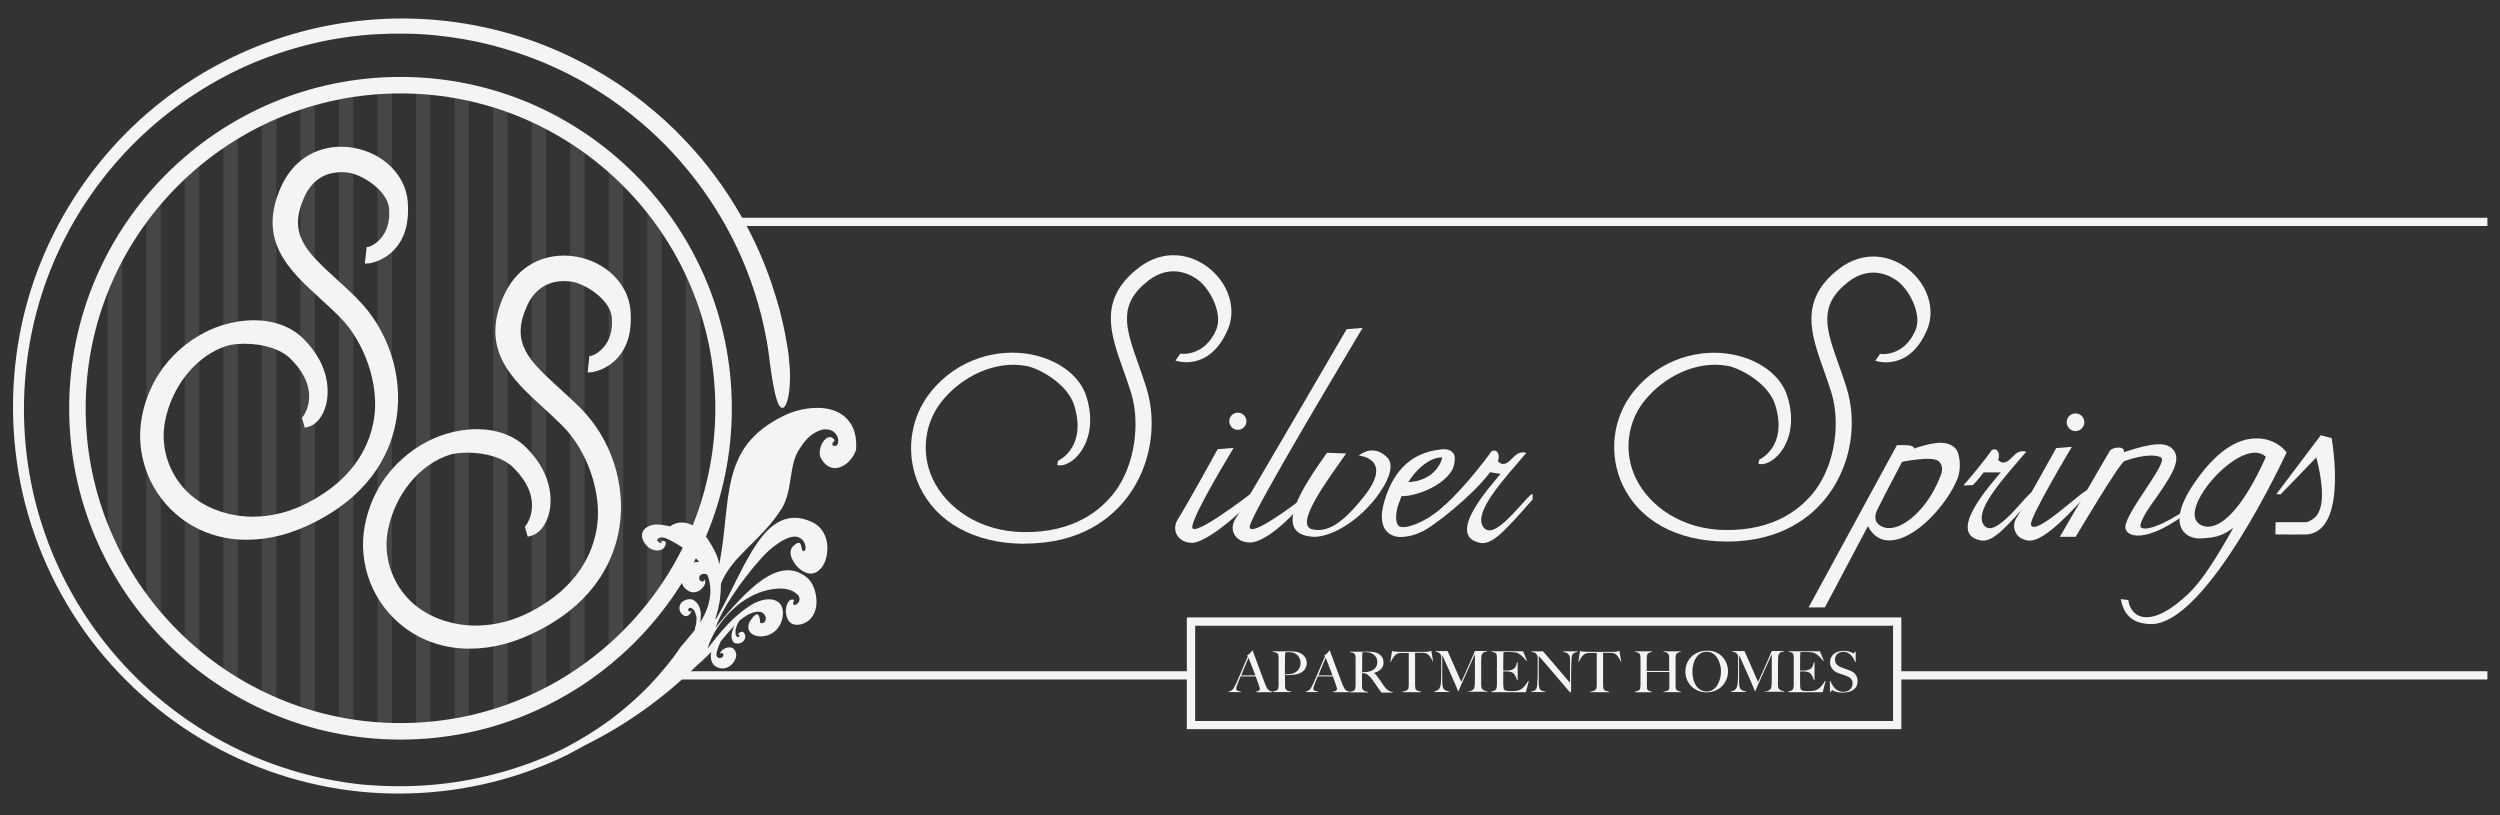 <?xml version="1.0" encoding="UTF-8"?>
<svg id="logos" xmlns="http://www.w3.org/2000/svg" viewBox="0 0 300 97.84">
  <rect x="0" y="0" width="300" height="97.84" fill="#333333" stroke="none"/>
  <defs>
    <style>
      .cls-1, .cls-2 {
        fill: #f4f4f4;
      }

      .cls-2 {
        fill-rule: evenodd;
      }

      .cls-3 {
        opacity: .1;
      }
    </style>
  </defs>
  <path class="cls-1" d="M48.06,88.75c-21.93,0-39.76-17.84-39.76-39.76S26.14,9.23,48.06,9.23s39.76,17.84,39.76,39.76-17.84,39.76-39.76,39.76ZM48.06,11.21c-20.83,0-37.78,16.95-37.78,37.78s16.95,37.78,37.78,37.78,37.78-16.95,37.78-37.78S68.89,11.21,48.06,11.21Z"/>
  <path class="cls-2" d="M94.69,43.06c0-.07-.04-.28-.08-.64-.04-.36-.12-.85-.24-1.47-.12-.62-.23-1.38-.45-2.25-.1-.44-.21-.9-.33-1.4-.14-.49-.29-1.01-.45-1.56-.66-2.19-1.6-4.81-3.05-7.68-1.45-2.86-3.38-5.98-5.96-9.07-1.3-1.54-2.75-3.07-4.37-4.56-1.64-1.47-3.42-2.91-5.39-4.24-3.94-2.63-8.56-4.91-13.74-6.3-5.17-1.42-10.86-2.02-16.7-1.47-5.84.53-11.83,2.21-17.39,5.13-5.56,2.91-10.69,7.05-14.79,12.2-4.11,5.14-7.22,11.27-8.84,17.87-1.62,6.6-1.79,13.61-.45,20.38,1.34,6.77,4.28,13.23,8.41,18.75,4.17,5.49,9.52,10.07,15.57,13.21,6.03,3.16,12.7,4.93,19.31,5.22,6.61.3,13.15-.82,19.03-3.15l1.1-.44c.37-.15.72-.32,1.08-.48.24-.11.48-.22.72-.34.3-.13.58-.28.86-.44.56-.3,1.12-.59,1.66-.9,4.86-2.4,9.36-5.6,13.32-9.47.49-.44,1.06-.94,1.34-1.24.16-.16.32-.33.49-.49-.03.13-.05.26-.06.4,0,.3.04.62.21.95.06.04.09.14.14.19.1.12.26.22.38.28.08.04.15.05.22.08.02.01.02.03.04.04.09.03.27.03.37.04.05,0,.09-.01.14-.01,0,0,.01.02.02.02.22-.02.46-.11.72-.26.02,0,0-.03.02-.03.07-.04.15-.09.21-.15.32-.29.58-.75.59-1.12.02-.34-.17-.72-.42-.88-.22-.14-.57-.14-.92.02-.31.14-.59.38-.6.65.1-.07.19-.11.26-.09.06.04.11.08.14.18,0,.15-.06.33-.27.4-.29.1-.58-.09-.57-.41.03-.07.02-.16.03-.22.03-.13.06-.23.09-.35.11-.3.24-.67.36-.92.02-.04.05-.09.07-.13.57-.68,1.14-1.32,1.62-1.85,0,0,0,.01-.01.02-.1.2-.15.36-.21.56-.02.07-.06.15-.08.21,0,.02,0,.05,0,.08-.02.09-.05.17-.06.27-.02.31.05.71.33.94.24.11.51.15.86-.02.04-.02.07-.05.11-.07.44-.33.46-.9.11-1.21-.05,0-.1-.01-.14-.04-.2,0-.53.23-.53.43.06-.06.08-.09.16-.08.14.08.05.3-.14.31-.17-.06-.23-.2-.27-.39-.02-.08,0-.16,0-.25,0-.12,0-.23.01-.33.02-.09.07-.18.1-.27,0-.02,0-.04.01-.06.03-.07.04-.12.07-.19.04-.08.1-.16.15-.25.02-.05.03-.1.06-.14l.05-.09c.6-.49,1.15-.88,1.92-1.05,1.5-.34,1.6,1.56.58,1.32-.03-.68-.18-1.91-1.29-.09-.46,1.06.36,1.71,1.4,1.7.52-.01,1.11-.18,1.58-.56.47-.38.86-.96,1-1.72.21-1.29-.33-1.92-1.08-2.11-.77-.19-1.72.06-2.51.51-2.29,1.36-3.81,3.29-5.42,5.34.11-.36.25-.72.41-1.07.15-.36.33-.71.53-1.04.2-.34.43-.66.66-.98.23-.32.48-.63.75-.92.55-.58,1.13-1.12,1.76-1.58.32-.23.65-.43.99-.61.33-.19.67-.35,1.01-.48.7-.27,1.54-.47,2.35-.52.8-.04,1.58.1,2.19.58,1.26,1.01-.92,2.09-.24.78-.64-.27-1.05.61-1,1.49.07.88.55,1.78,1.91,1.41,1.2-.35,1.76-1.47,1.76-2.64.01-1.17-.44-2.34-1.08-2.89-1.05-.9-2.11-1.06-3.15-.84-1.06.22-2.05.86-3.03,1.63-1.91,1.59-3.75,3.77-4.87,5.2.55-1.48,1.43-3.03,2.48-4.51.49-.75,1.06-1.47,1.6-2.16.53-.7,1.12-1.33,1.64-1.92.42-.46.93-.93,1.5-1.34.54-.41,1.13-.76,1.73-.94.91-.27,1.47.13,1.71.62.25.49.19,1.06-.08,1.04-.43-.03-.02-1.67-1.16-.69-.49.43-.48.99-.26,1.53.22.54.64,1.04.96,1.3.74.6,1.4.67,1.95.4.54-.28,1-.89,1.2-1.66.21-.77.24-1.65-.01-2.44-.26-.8-.76-1.48-1.54-1.87-1.73-.86-3.17-.67-4.33.04-1.19.71-2.13,1.97-3.01,3.4-.41.73-.87,1.47-1.24,2.25-.41.77-.8,1.54-1.16,2.29-.38.74-.74,1.44-1.06,2.07-.34.62-.65,1.18-.89,1.62v-.21c.2-.67.37-1.36.49-2.05.09-.7.14-1.4.14-2.08.33-.84.8-1.57,1.35-2.27.53-.71,1.21-1.35,1.87-2.04.35-.34.7-.69,1.05-1.04.35-.36.69-.73,1.05-1.11.72-.76,1.36-1.61,1.97-2.54.34-.53.54-1.13.71-1.75.18-.62.26-1.26.36-1.89.22-1.27.36-2.5,1.08-3.54.7-1.11,1.41-1.92,2.73-2.31,2.26-.38,2.32,2.52,1.21,1.87-.04-.5.22-.29.25-.63-.42-.61-.99-.33-1.37.23-.19.28-.33.63-.38.99-.06.35-.03.71.14,1.01.59,1.04,1.43,1.32,2.24,1.06.8-.26,1.6-1.06,1.96-2.09.1-1.43-.18-2.53-.76-3.32-.56-.79-1.36-1.28-2.25-1.52-1.79-.49-3.98-.06-5.55.68-4.15,1.99-5.66,4.6-6.41,7.7-.2.77-.3,1.59-.44,2.42-.06.42-.1.84-.15,1.27-.06.42-.11.86-.15,1.29-.06.88-.21,1.74-.29,2.63-.13.87-.25,1.75-.42,2.59-.16-1.08-.74-2.02-1.3-2.92-.49-.79-1.27-1.51-2.1-1.87-.41-.18-.85-.27-1.27-.24-.42.03-.84.18-1.25.47-1.01-.26-2.01-.39-2.75.09-.9.54-.76,1.61.2,2.45.59.35,1.07.46,1.62.21.35-.17.82-1.15-.09-1.01.16.51-.37.19-.53-.09.26-.49.79-.39,1.45-.05h.02c1.62.84,2.79,1.71,3.59,2.65h0c-.13,0-.23.03-.34.03-.04,0-.05-.03-.08-.02-.14.02-.37.1-.5.15-.06.02-.1.06-.16.08,0,0-.03-.02-.04-.01-.26.13-.51.34-.73.62-.01.02.02.03,0,.05-.06.08-.12.17-.16.26-.11.23-.15.51-.15.79,0,.27.04.54.14.76.18.41.65.82,1.09.92.37.09.86-.04,1.24-.4.33-.32.53-.76.36-1.1-.08.13-.17.23-.28.24-.1-.02-.2-.04-.31-.15-.1-.18-.14-.43.07-.62.23-.2.59-.21.84-.03.72,1.82.31,3.85-.87,5.7,0,0,0-.02,0-.03.06-.31.07-.54.07-.82,0-.11.03-.22.02-.31,0-.03-.04-.07-.05-.11-.02-.13-.02-.25-.06-.39-.13-.43-.46-.91-.97-1.11-.39-.05-.76,0-1.17.31-.04.03-.07.08-.11.11-.42.54-.23,1.27.41,1.58.07-.01.14-.01.21.02.28-.04.66-.45.57-.71-.05.1-.08.14-.19.15-.24-.07-.21-.37.04-.45.26.03.43.18.57.43.06.1.07.21.11.33.05.16.11.31.12.45.01.13-.02.27-.03.4,0,.03,0,.06,0,.09-.01.1,0,.18-.03.28-.03.12-.08.25-.11.39-.02.07,0,.14-.03.21-.01.04-.03.08-.04.13-.22.27-.44.54-.67.81-.27.33-.62.77-.95,1.11-1.11,1.68-2.43,3.23-3.83,4.72-1.42,1.47-2.98,2.81-4.62,4.06-1.67,1.21-3.42,2.33-5.26,3.29-.23.13-.46.24-.69.35l-.35.17-.74.34c-.28.13-.57.26-.86.37-2.3.98-4.7,1.73-7.13,2.3-4.87,1.16-9.93,1.44-14.92.97-5.63-.6-11.22-2.29-16.32-4.99-5.11-2.7-9.73-6.42-13.49-10.88-3.77-4.46-6.67-9.67-8.46-15.22-1.8-5.55-2.48-11.43-2.07-17.18.4-5.75,1.91-11.37,4.38-16.44,2.46-5.07,5.85-9.59,9.82-13.29,3.98-3.71,8.53-6.62,13.31-8.63,4.79-1.98,9.77-3.12,14.63-3.39,2.43-.13,4.82-.11,7.15.13,2.33.24,4.6.63,6.77,1.19,2.17.58,4.25,1.26,6.23,2.09,1.96.85,3.84,1.76,5.56,2.82,3.48,2.07,6.45,4.5,8.95,7.01,2.48,2.53,4.49,5.15,6.07,7.67,3.18,5.06,4.7,9.67,5.51,12.9.8,3.25.95,5.17.99,5.39.4,3.09.86,5.63,1.53,5.64.62.02,1.19-2.65.77-5.93Z"/>
  <g class="cls-3">
    <path class="cls-1" d="M23.91,18.67c-.59.47-1.18.96-1.74,1.47v57.7c.56.51,1.15.99,1.74,1.47V18.67Z"/>
    <path class="cls-1" d="M28.54,15.5c-.59.34-1.17.7-1.74,1.08v64.82c.57.37,1.15.73,1.74,1.08V15.5Z"/>
    <path class="cls-1" d="M33.16,13.19c-.59.24-1.17.5-1.74.78v70.04c.57.27,1.15.53,1.74.78V13.19Z"/>
    <path class="cls-1" d="M9.29,48.99c0,2.59.26,5.12.74,7.57v-15.14c-.48,2.45-.74,4.98-.74,7.57Z"/>
    <path class="cls-1" d="M37.79,11.61c-.59.16-1.17.33-1.74.52v73.72c.57.19,1.15.36,1.74.52V11.61Z"/>
    <path class="cls-1" d="M42.41,10.63c-.58.09-1.16.19-1.74.3v76.11c.58.11,1.15.21,1.74.3V10.63Z"/>
    <path class="cls-1" d="M14.66,29.31c-.63,1.07-1.21,2.17-1.74,3.3v32.76c.53,1.13,1.11,2.23,1.74,3.3V29.31Z"/>
    <path class="cls-1" d="M19.29,23.01c-.61.67-1.18,1.37-1.74,2.08v47.8c.56.71,1.13,1.41,1.74,2.08V23.01Z"/>
    <path class="cls-1" d="M79.41,26.18c-.55-.76-1.13-1.5-1.74-2.21v50.04c.61-.72,1.19-1.45,1.74-2.21V26.18Z"/>
    <path class="cls-1" d="M65.53,14.38c-.57-.29-1.15-.56-1.74-.83v70.87c.59-.26,1.17-.54,1.74-.83V14.38Z"/>
    <path class="cls-1" d="M47.03,10.25c-.58.02-1.16.04-1.74.08v77.32c.58.04,1.16.07,1.74.08V10.25Z"/>
    <path class="cls-1" d="M74.78,20.91c-.56-.54-1.14-1.06-1.74-1.56v59.28c.6-.5,1.17-1.03,1.74-1.56V20.91Z"/>
    <path class="cls-1" d="M84.03,34.52c-.52-1.28-1.09-2.53-1.74-3.74v36.42c.64-1.21,1.22-2.46,1.74-3.74v-28.93Z"/>
    <path class="cls-1" d="M70.16,17.14c-.57-.4-1.15-.78-1.74-1.14v65.99c.59-.37,1.17-.75,1.74-1.14V17.14Z"/>
    <path class="cls-1" d="M60.91,12.41c-.57-.2-1.15-.39-1.74-.57v74.29c.59-.18,1.17-.36,1.74-.57V12.41Z"/>
    <path class="cls-1" d="M51.66,10.39c-.58-.05-1.16-.1-1.74-.13v77.45c.58-.03,1.16-.07,1.74-.13V10.39Z"/>
    <path class="cls-1" d="M56.28,11.1c-.58-.12-1.16-.23-1.74-.33v76.44c.58-.1,1.16-.21,1.74-.33V11.1Z"/>
  </g>
  <g>
    <path class="cls-1" d="M42.9,35.86c-.8-.79-1.6-1.53-2.41-2.26-3.73-3.41-5.99-5.47-3.98-9.94,1.11-2.48,3.04-3,4.46-3,.39,0,.71.04.9.07,1.82.31,4.65,2.25,4.82,4.29.29,3.51-2.12,4.49-2.38,4.59l-.31.04-.22,1.98.53-.03s1.78-.22,3.14-1.79c1.18-1.35,1.67-3.24,1.48-5.61-.26-3.19-2.95-5.85-6.55-6.47-.47-.08-.95-.12-1.43-.12-3.22,0-5.85,1.75-7.22,4.8-2.91,6.47.96,10.01,4.71,13.43l.05.05c.74.67,1.5,1.37,2.25,2.12,3.03,3.02,4.78,8.15,4.15,12.2-.46,2.99-2.22,7.18-7.99,10.14-2.08,1.08-4.35,1.65-6.56,1.65-2.58,0-5.04-.78-6.93-2.18-2.86-2.14-4.28-5.77-3.61-9.25.83-4.31,3.83-7.96,7.46-9.08.49-.15,1.26-.24,2.08-.24,2.32,0,4.37.67,5.5,1.78,3.86,3.81,1.63,6.81,1.53,6.93l-.14.18.35,1.19.42-.11c.94-.24,1.75-1.23,2.11-2.59.27-.98.85-4.47-2.75-8.03-1.42-1.4-3.51-2.17-5.9-2.17-1.23,0-2.49.2-3.74.58-3.89,1.21-8.48,4.73-9.69,10.98-.89,4.62.99,9.43,4.78,12.26,2.2,1.65,4.89,2.52,7.76,2.52s5.57-.75,8.43-2.23l.22-.12c6.73-3.58,8.81-8.64,9.37-12.26.79-5.14-1.02-10.62-4.72-14.3Z"/>
    <path class="cls-1" d="M67.26,46.71l-.05-.04c-3.73-3.41-5.99-5.47-3.98-9.94,1.11-2.48,3.04-3,4.46-3,.39,0,.71.04.91.07,1.82.31,4.65,2.25,4.82,4.29.29,3.51-2.12,4.5-2.38,4.59l-.31.04-.22,1.97.53-.03s1.76-.21,3.13-1.78c1.18-1.35,1.69-3.24,1.49-5.62-.26-3.19-2.95-5.85-6.55-6.47-.47-.08-.95-.12-1.43-.12-3.22,0-5.85,1.75-7.22,4.8-2.91,6.47.96,10.01,4.71,13.43l.04.04c.74.68,1.51,1.38,2.27,2.14,3.03,3.02,4.78,8.15,4.15,12.2-.46,2.99-2.22,7.18-7.98,10.14-2.08,1.08-4.35,1.65-6.56,1.65-2.58,0-5.04-.78-6.93-2.18-2.86-2.14-4.28-5.77-3.61-9.25.83-4.31,3.83-7.96,7.46-9.08.49-.15,1.27-.24,2.08-.24,2.32,0,4.37.66,5.5,1.78,3.85,3.81,1.63,6.81,1.53,6.93l-.14.18.35,1.19.42-.11c.94-.24,1.75-1.24,2.11-2.59.27-.98.85-4.47-2.75-8.03-1.42-1.4-3.51-2.17-5.9-2.17-1.23,0-2.49.2-3.74.58-3.89,1.21-8.48,4.73-9.69,10.98-.89,4.62.99,9.43,4.78,12.26,2.2,1.65,4.89,2.52,7.76,2.52s5.57-.75,8.43-2.23l.22-.12c6.74-3.58,8.81-8.64,9.37-12.26.79-5.14-1.02-10.62-4.72-14.3-.79-.79-1.59-1.52-2.36-2.22Z"/>
  </g>
  <g>
    <path class="cls-1" d="M123,65.25c-.07,0-.15,0-.22,0-5.87-.06-10.39-2.56-12.42-6.85-1.76-3.72-1.24-8.19,1.33-11.37,3.31-4.11,8.19-5.22,11.98-4.51,3.17.6,5.88,2.45,6.7,5.07,1.68,5.37-1.73,8.65-3.51,8.22l.1-.51s3.53-1.57,1.94-6.67c-.82-2.62-4.26-4.44-5.7-4.71-3.8-.72-7.79,1.26-10.18,4.23-2.1,2.61-2.53,6.27-1.09,9.33,1.7,3.6,5.79,6.32,10.89,6.37,6.01.09,9.31-2.61,10.99-4.87,2.33-3.13,3.07-8.1,1.92-11.85-.29-.95-.62-1.85-.93-2.73-1.56-4.37-3.03-8.49,1.8-12.24,3.12-2.42,6.38-1.62,8.38-.07,2.46,1.9,3.43,4.96,2.36,7.45-2.23,5.18-6.24,3.75-6.28,3.73l.57-.83s2.88.46,4.32-2.88c.8-1.86-.66-4.79-2.15-5.94-.7-.54-3.19-2.13-6.01.06-3.72,2.89-2.7,5.74-1.17,10.06.32.9.65,1.83.95,2.8,1.35,4.38.5,9.38-2.23,13.04-1.93,2.58-5.63,5.65-12.34,5.65Z"/>
    <path class="cls-1" d="M143.09,65.14c-.58,0-1.05-.16-1.4-.43-.75-.57-.89-1.57-.34-2.41.87-1.34,4.74-8.32,4.77-8.4l1.91-.15c-.15.29-4.83,7.9-4.96,9.46-.13,1.56,7.08-4.01,7.08-4.01,0-.02-.15.98-.12.98-2.17,2.41-5.64,4.96-6.94,4.96Z"/>
    <path class="cls-1" d="M149.99,65.1c-.58,0-1.05-.16-1.4-.43-.75-.57-.89-1.57-.34-2.41.87-1.34,13.31-22.69,13.35-22.76l1.91-.15c-.15.29-13.4,22.26-13.54,23.82-.13,1.56,5.81-2.98,5.81-2.98,0-.02-.15.98-.12.98-2.17,2.41-4.37,3.93-5.67,3.93Z"/>
    <path class="cls-1" d="M149.57,50.55c0,.57-.46,1.03-1.03,1.03s-1.03-.46-1.03-1.03.46-1.03,1.03-1.03,1.03.46,1.03,1.03Z"/>
    <path class="cls-1" d="M157.52,64.41c-5.17-.36-.79-6.49,1.72-10.08l2.3.09c-2.24,3.19-6.34,8.64-4.02,9.11,1.66.33,3.37-.45,6.14-3.93,3.66-4.6-.6-4.93-.6-4.93,0,0,1.66-1.52,3.39.21,1.26,1.26-.63,4.09-1.82,5.45-2.63,3.03-5.58,4.19-7.11,4.08Z"/>
    <path class="cls-1" d="M173.38,60.58c-1.13,1.33-4.25,3-5.39,2.62-.42-.14-.65-1.06-.25-2.45.1-.33.33-.92.45-1.22,1.41.08,4.84-1.04,6.05-3.1.29-.5.48-1.6.19-2-.49-.65-1.2-.58-2.24-.39-2.23.41-4.81,1.77-6.08,6.16-1.03,3.55.92,4.24,1.92,4.24,2.69-.02,4.74-1.96,5.66-3.7-.1-.05-.2-.09-.3-.14ZM172.06,55.07c.42-.16.7-.18.85-.18.07,0,.11,0,.12,0,0,0,.05.19-.19.67-.89,1.79-2.65,2.23-3.85,2.3.95-1.53,2.11-2.42,3.07-2.79Z"/>
    <path class="cls-1" d="M183.94,59.3c-.38-.38-4.24,5.48-5.75,4.15-1.86-1.64,2.56-6.25,4.96-9.09.03-.02-.45-.23-1.07.11-.62.33-1.38,1.85-2.33.89.24-.59.06-1.57-.76-1.21-2.2,3.07-5.43,6.64-7.16,7.72.03,0-1.29,1.94-1.29,1.94,1.29-.43,6.37-4.52,8.27-7.15.05.02,1.16.2,1.25.22-1.25,1.5-6.59,7.38-2.5,8.25,1.46.31,2.84-1.21,6.35-5.19,0,.01,0-.62.02-.63Z"/>
  </g>
  <g>
    <path class="cls-1" d="M207.21,64.98c-.07,0-.15,0-.22,0-5.8-.06-10.27-2.52-12.27-6.77-1.74-3.68-1.22-8.09,1.31-11.23,3.27-4.06,8.09-5.16,11.83-4.45,3.13.59,5.81,2.42,6.62,5.01,1.66,5.31-1.71,8.55-3.47,8.12l.1-.5s3.49-1.55,1.91-6.59c-.81-2.59-4.21-4.38-5.63-4.65-3.76-.72-7.69,1.24-10.06,4.18-2.08,2.58-2.5,6.19-1.07,9.21,1.68,3.55,5.72,6.24,10.75,6.29,5.94.09,9.19-2.58,10.85-4.81,2.3-3.09,3.04-8.01,1.9-11.7-.29-.94-.61-1.83-.91-2.69-1.54-4.32-2.99-8.39,1.78-12.1,3.08-2.39,6.3-1.6,8.28-.06,2.43,1.88,3.38,4.9,2.33,7.36-2.2,5.12-6.16,3.7-6.2,3.69l.56-.82s2.84.45,4.26-2.85c.79-1.84-.66-4.73-2.12-5.86-.69-.53-3.15-2.1-5.94.06-3.68,2.85-2.67,5.67-1.15,9.94.32.89.64,1.81.94,2.77,1.34,4.33.49,9.26-2.21,12.88-1.9,2.55-5.56,5.58-12.19,5.58Z"/>
    <path class="cls-1" d="M238.24,63.2c-1.84-1.62,2.53-6.17,4.9-8.98.03-.01-.45-.22-1.06.1-.61.33-1.36,1.82-2.3.88.24-.58.06-1.55-.75-1.2-.93,1.29-2.3,2.99-3.41,4.24-.02.03,1.14-.03,1.12-.03.06,0,.92-1,1.29-1.52.05.02,1.98-.02,2.06,0-1.23,1.49-6.51,7.29-2.47,8.15,1.44.3,2.81-1.2,6.28-5.13,0,.01,0-.61.02-.62-.37-.37-4.19,5.42-5.68,4.1Z"/>
    <path class="cls-1" d="M243.72,62.96c-.23-.78,4.75-9.06,4.9-9.34l-1.88.15c-.04.07-3.85,6.97-4.72,8.3-.42.64-.43,1.37-.08,1.93.21.4.62.7,1.32.85,1.44.3,3.89-1.8,7.36-5.73,0,.01,0-.32.02-.33-.37-.37-6.47,5.77-6.93,4.17Z"/>
    <path class="cls-1" d="M218.98,72.89h-1.95l10.6-19.47s1.36-.06,1.78.1c.41.17.25.31.25.31,1.7-.55,3.82-1.21,4.97-.05.6.61.74,2.5.27,3.67-1.25,3.08-5.15,7.53-8.34,7.4-.75-.03-1.71-.37-2.41-1.71l-5.16,9.74ZM226.61,63.37c1.98.08,4.72-2.5,6.08-5.85.21-.53.7-1.43-.02-2.15-.73-.72-4.42.05-4.42.05,0,0-2.08,3.93-2.95,5.69-.87,1.76.68,2.24,1.31,2.27Z"/>
    <path class="cls-1" d="M263.36,60.36c-2.4,1.94-5.6,3.51-6.43,2.95-.37-.25.6-1.9,1.27-2.83.88-1.23,1.88-2.62,2.54-3.95.55-1.12.56-1.99.03-2.59-.82-.94-2.5-.81-5.85.31-.11.04.14-.54-.67-.54s-1.06.37-1.06.37c0,0-5.56,9.57-6.01,10.34h1.9s5.22-8.81,5.85-9.09c2.5-.92,4.12-.71,4.44-.39.73.73-4.4,6.66-4.33,8.36.04,1.06,2.4,2.25,8.18-2.34.04-.2.08-.4.13-.59Z"/>
    <path class="cls-1" d="M274.4,54.29c-.06-.06-1.35-1.91-4.11-1.66-2.4.22-4.78,2.08-7.09,5.51-1.99,2.97-1.83,4.58-1.35,5.4.46.78,1.35,1.16,2.5,1.06,1.25-.1,2.2-.17,3.64-1.25-1.92,3.45-3.75,6.34-5.34,7.86-4.62,4.41-6.97,2.93-7.25.8l-.91-.12c.27,1.23.79,2.9,3.52,3,6.82.24,16.38-20.6,16.38-20.6ZM263.65,62.63c-1.85-2.25,5.56-10.38,8.26-7.81-4.32,9.63-7.45,8.8-8.26,7.81Z"/>
    <path class="cls-1" d="M273.05,64.15l.02-1.49c1.38.02,3.67,0,3.67,0,.41-.05.99-.44,1.27-.81,1.12-1.51.52-4.71-.05-6.96l-4.28,4.43-.52-.02,5.33-7.07,1.31.35c.13.76,1.21,7.54-.86,10.33-.52.71-1.2,1.12-2.02,1.22h0c-.23.02-2.69.02-3.87,0Z"/>
    <circle class="cls-1" cx="249.06" cy="50.67" r="1.06"/>
  </g>
  <rect class="cls-1" x="88.24" y="26.13" width="210.25" height=".99"/>
  <g>
    <path class="cls-1" d="M150.71,83.06v-.07s.05,0,.1-.01c.05,0,.11-.02.16-.05.06-.02.11-.05.15-.1.04-.04.06-.09.06-.16,0-.04-.01-.11-.04-.2-.03-.09-.06-.21-.11-.34-.05-.13-.1-.28-.16-.45-.06-.16-.12-.33-.19-.51h-1.81c-.07.17-.13.34-.2.49-.06.16-.13.31-.19.47-.1.24-.14.42-.14.52,0,.06.02.11.05.15.04.04.08.07.14.1.06.02.12.04.18.05.07.01.13.02.19.03v.07h-1.45v-.08c.12-.01.22-.05.3-.1.08-.05.13-.08.15-.1.03-.03.08-.11.16-.22.07-.12.16-.29.27-.52.1-.21.2-.46.32-.73.12-.27.24-.55.36-.84.12-.29.25-.58.37-.87.12-.29.24-.57.35-.82l-.07-.15c.08-.04.16-.08.22-.13s.12-.1.17-.16c.05-.05.09-.11.13-.16.03-.05.06-.09.08-.12h.05c.14.38.27.73.4,1.07.13.34.25.66.36.98.12.31.23.62.34.91.11.29.22.58.33.87.05.14.1.26.14.35.04.09.09.2.15.32,0,.02.03.05.06.1.03.05.07.09.13.14.05.05.12.09.19.13.08.04.17.06.27.06v.08h-1.99ZM149.82,78.94c-.03.06-.07.15-.12.28-.05.13-.12.28-.19.46-.08.18-.16.39-.26.62-.09.23-.19.48-.3.75h1.69c-.08-.2-.16-.41-.23-.61-.08-.2-.16-.4-.23-.59-.07-.19-.14-.36-.2-.52-.06-.16-.11-.28-.15-.38Z"/>
    <path class="cls-1" d="M156.73,80.03c-.05.14-.13.26-.21.36-.09.1-.19.19-.31.27-.12.08-.24.14-.36.18-.13.05-.26.08-.41.1-.15.02-.29.04-.44.05-.15.01-.29.02-.43.02h-.37v.64c0,.08,0,.15,0,.21,0,.07,0,.14,0,.21,0,.15,0,.27.01.37,0,.1.03.19.07.26.04.06.11.12.21.18.1.06.25.09.44.1v.07h-2.18v-.07c.11-.02.22-.05.33-.08.1-.04.19-.09.25-.16.02-.03.04-.07.05-.12.01-.05.02-.12.03-.18,0-.07.01-.14.02-.22,0-.08,0-.15,0-.22,0-.06,0-.15,0-.26,0-.11,0-.23,0-.36,0-.13,0-.26,0-.4v-1.72c0-.08,0-.16,0-.25,0-.08,0-.16-.01-.24,0-.07-.02-.14-.03-.2-.02-.06-.04-.11-.06-.13-.07-.07-.16-.12-.26-.15-.11-.02-.22-.05-.34-.06v-.07h.16c.09,0,.19,0,.3,0,.12,0,.24,0,.38,0s.27,0,.4,0c.13,0,.26,0,.38,0h.31c.3,0,.56.01.8.04.23.03.45.1.65.21.2.11.37.26.5.46.13.2.2.44.2.71,0,.17-.03.32-.08.46ZM155.87,78.84c-.13-.2-.31-.36-.53-.46-.11-.05-.22-.08-.35-.1-.12-.02-.25-.03-.38-.03-.1,0-.17,0-.22.01-.05,0-.09.01-.13.02,0,.03-.01.05-.02.07,0,.02-.01.05-.02.08,0,.03,0,.08-.01.13,0,.06,0,.14-.01.24,0,.16,0,.35-.01.58,0,.23,0,.45,0,.67v.87c.19,0,.36,0,.52-.02.16-.01.32-.04.46-.09.29-.1.51-.26.67-.49.15-.23.23-.49.23-.77,0-.26-.07-.5-.2-.7Z"/>
    <path class="cls-1" d="M159.97,83.06v-.07s.05,0,.1-.01c.05,0,.11-.02.16-.05.06-.02.11-.05.15-.1.04-.04.06-.09.06-.16,0-.04-.01-.11-.04-.2-.02-.09-.06-.21-.11-.34-.05-.13-.1-.28-.16-.45-.06-.16-.12-.33-.19-.51h-1.81c-.07.17-.13.34-.2.49-.06.16-.13.31-.19.47-.1.24-.14.42-.14.52,0,.06.02.11.05.15.04.04.08.07.14.1.06.02.12.04.18.05.07.01.13.02.19.03v.07h-1.45v-.08c.12-.01.22-.05.3-.1.08-.05.13-.08.15-.1.03-.03.08-.11.16-.22.07-.12.16-.29.27-.52.1-.21.2-.46.32-.73.12-.27.24-.55.36-.84.12-.29.25-.58.37-.87.12-.29.24-.57.35-.82l-.07-.15c.08-.04.16-.08.22-.13.07-.05.12-.1.17-.16.05-.05.09-.11.13-.16.03-.05.06-.09.08-.12h.05c.14.38.27.73.4,1.07.13.34.25.66.36.98.12.31.23.62.34.91.11.29.22.58.33.87.05.14.1.26.14.35.04.09.09.2.15.32,0,.02.03.05.06.1.03.05.07.09.13.14s.12.09.19.13c.08.04.17.06.27.06v.08h-1.99ZM159.08,78.94c-.03.06-.07.15-.12.28-.05.13-.12.28-.19.46-.08.18-.16.39-.26.62-.09.23-.19.48-.3.75h1.69c-.08-.2-.16-.41-.23-.61-.08-.2-.16-.4-.23-.59-.07-.19-.14-.36-.2-.52-.06-.16-.11-.28-.15-.38Z"/>
    <path class="cls-1" d="M165.77,83.06s-.07-.07-.09-.09c-.02-.02-.04-.04-.06-.07-.02-.03-.05-.07-.09-.12-.03-.05-.09-.13-.16-.23-.09-.13-.16-.24-.23-.34-.07-.1-.13-.2-.2-.3-.07-.1-.14-.2-.22-.3-.08-.1-.17-.22-.28-.34-.09-.1-.19-.2-.3-.29-.11-.09-.22-.15-.34-.17-.09-.02-.15-.03-.2-.03-.04,0-.09,0-.16,0v.77c0,.22,0,.4,0,.55,0,.15,0,.27.01.37,0,.1.03.19.07.26.04.06.11.12.21.18.1.06.25.1.44.11v.07h-2.18v-.07c.11-.02.22-.05.33-.08.1-.04.19-.09.25-.16.02-.03.04-.07.05-.12.01-.05.02-.12.03-.18,0-.07.01-.14.02-.22,0-.08,0-.15,0-.22,0-.06,0-.15,0-.26,0-.11,0-.23,0-.36,0-.13,0-.26,0-.4v-1.72c0-.08,0-.16,0-.25,0-.08,0-.16-.01-.24,0-.07-.02-.14-.03-.2-.02-.06-.04-.11-.06-.13-.07-.07-.14-.12-.23-.15-.08-.02-.19-.05-.31-.06v-.07h.28c.15,0,.33,0,.52,0,.19,0,.39,0,.59,0h.48c.3,0,.57,0,.81.03.24.02.45.08.65.18.2.1.36.25.48.43.12.18.18.4.18.68,0,.17-.03.32-.09.45-.06.13-.14.25-.25.35-.1.1-.22.19-.36.26-.14.07-.28.13-.43.18v.02c.08.04.15.1.22.18.07.08.14.16.21.26.12.17.25.36.38.56.14.2.26.38.37.53.17.24.33.41.49.52.16.11.34.18.56.21v.07h-1.4ZM165.09,78.82c-.11-.18-.28-.32-.5-.42-.11-.05-.22-.09-.34-.11-.12-.02-.25-.03-.38-.03-.1,0-.17,0-.23,0-.06,0-.1,0-.14.01,0,.03,0,.05-.01.07,0,.02,0,.05-.01.08,0,.03,0,.08,0,.13,0,.06,0,.14-.01.24,0,.16,0,.34-.01.54,0,.2,0,.39,0,.58v.75c.19,0,.36,0,.52-.02.16-.02.32-.05.47-.1.15-.05.27-.11.37-.18.1-.08.19-.16.26-.26.07-.1.11-.2.15-.32.03-.11.05-.23.05-.35,0-.23-.06-.43-.17-.61Z"/>
    <path class="cls-1" d="M171.97,79.44c-.04-.08-.08-.17-.13-.26-.05-.09-.1-.17-.15-.25-.05-.08-.1-.15-.15-.21-.05-.07-.09-.11-.13-.15-.1-.09-.2-.15-.31-.18-.11-.03-.25-.05-.43-.05-.09,0-.16,0-.22,0-.06,0-.13,0-.19,0h-.45c0,.11,0,.27,0,.46,0,.2,0,.4,0,.61v2.66c0,.13,0,.26.01.38s.03.21.06.26c.07.1.16.17.29.2.12.04.24.06.34.08v.07h-2.21v-.07c.12-.01.23-.04.34-.07.11-.03.22-.11.32-.22.02-.02.04-.06.05-.11.01-.05.02-.11.03-.18,0-.07.01-.14.01-.21,0-.08,0-.15,0-.22,0-.06,0-.15,0-.25,0-.1,0-.22,0-.35,0-.13,0-.26,0-.39v-2.64h-.45c-.06,0-.12,0-.19,0-.07,0-.14,0-.23,0-.17,0-.31.03-.43.06-.11.04-.21.1-.31.19-.04.03-.08.08-.13.14-.05.06-.1.13-.15.21-.05.07-.1.16-.15.24-.05.09-.09.17-.11.25l-.06-.02.2-1.29c.1.02.2.04.29.05.09.01.22.02.38.03.17,0,.33,0,.46.01.14,0,.27,0,.39,0h1.29c.14,0,.27,0,.39,0,.13,0,.26,0,.39,0,.14,0,.29,0,.46,0,.15,0,.27-.02.37-.04.1-.02.2-.05.3-.08l.22,1.33-.06.02Z"/>
    <path class="cls-1" d="M176.13,83.06v-.08c.2,0,.36-.05.49-.12.13-.07.22-.16.27-.25.03-.06.05-.13.06-.22.01-.09.02-.18.03-.27,0-.3.01-.59.01-.86v-2.77c-.15.34-.29.64-.41.93-.13.28-.25.56-.37.82-.12.27-.25.54-.37.82-.12.28-.26.59-.41.92-.02.05-.05.12-.1.21-.04.1-.08.2-.12.3-.04.1-.08.2-.12.28-.04.08-.06.14-.07.17h-.04c-.15-.34-.29-.67-.43-1-.14-.33-.28-.65-.42-.96-.14-.31-.26-.59-.38-.86s-.22-.51-.32-.71c-.1-.21-.17-.38-.23-.52-.06-.14-.1-.24-.13-.29,0,.3,0,.56,0,.79,0,.23,0,.46,0,.68,0,.22,0,.46,0,.71v.87c0,.21,0,.4.02.55.01.16.05.29.1.39.05.11.14.19.25.25.11.06.26.11.46.13v.07h-1.78v-.07c.16-.03.29-.08.39-.14.1-.06.18-.15.24-.26.06-.11.1-.24.13-.41.03-.16.04-.36.05-.59,0-.2.02-.43.02-.69,0-.27,0-.55,0-.85v-.86c0-.09,0-.2,0-.33,0-.13-.03-.23-.08-.31-.05-.08-.11-.14-.18-.19-.07-.05-.14-.08-.22-.1-.08-.02-.14-.04-.2-.04v-.07h1.45l1.63,3.7c.2-.43.39-.86.59-1.29.19-.43.36-.81.51-1.16.15-.34.28-.63.37-.86.1-.23.15-.36.17-.4h1.45v.07c-.19,0-.33.04-.43.12-.1.07-.16.16-.2.26-.03.08-.05.2-.05.36,0,.16-.02.32-.02.48,0,.22,0,.43,0,.63v1.35c0,.24,0,.49,0,.76,0,.09,0,.17.02.26.01.09.03.16.06.21,0,0,.02.03.05.06.03.03.07.07.13.11.05.04.12.07.2.1.08.03.18.05.29.05v.07h-2.33Z"/>
    <path class="cls-1" d="M183.13,83.06h-4.17v-.07c.11-.02.22-.05.32-.09s.18-.1.24-.17c.02-.03.04-.07.05-.12.01-.05.03-.11.04-.18.01-.07.02-.14.02-.21,0-.07,0-.15,0-.22,0-.06,0-.15,0-.26,0-.11,0-.23,0-.36,0-.13,0-.26,0-.4v-1.72c0-.08,0-.17,0-.25,0-.09,0-.17-.01-.25,0-.08-.02-.15-.03-.21-.02-.06-.04-.11-.06-.13-.07-.07-.14-.12-.22-.14s-.18-.04-.3-.06v-.07h3.76l.46,1.12-.07.03c-.37-.46-.71-.77-1.03-.93-.08-.04-.22-.07-.43-.1s-.46-.04-.76-.04c-.1,0-.19,0-.3.01-.1,0-.18.01-.22.02,0,.07-.02.22-.02.45,0,.23-.01.49-.01.79v.44c0,.12,0,.21,0,.29,0,.07,0,.13,0,.17v.07h.14c.07,0,.15,0,.23,0,.09,0,.18-.01.27-.02.09,0,.16-.02.22-.03.14-.03.25-.07.34-.13s.16-.12.22-.2c.06-.08.1-.17.14-.27.03-.1.06-.22.09-.34h.08v2.14h-.08c-.04-.15-.09-.29-.17-.45-.07-.15-.15-.27-.23-.35-.07-.06-.16-.12-.26-.16-.1-.04-.22-.07-.36-.08-.07,0-.12,0-.17-.01-.05,0-.09,0-.14,0h-.31c0,.06-.01.16-.01.28v.82c0,.07,0,.14,0,.21,0,.07,0,.12,0,.17,0,.15.01.28.02.41.01.13.04.23.08.29.04.06.14.11.29.14.15.03.32.04.5.04.08,0,.18,0,.3,0,.12,0,.25-.02.38-.03.15-.02.28-.05.4-.11.12-.05.24-.13.35-.22.11-.1.22-.21.33-.35.11-.14.22-.31.33-.5l.08.02-.34,1.3Z"/>
    <path class="cls-1" d="M188.88,78.36c-.1.06-.18.16-.23.29-.03.07-.05.19-.06.38,0,.18-.02.38-.03.59,0,.2-.02.43-.02.69,0,.27-.01.55-.01.85v.44c0,.16,0,.32,0,.49,0,.17,0,.33,0,.49v.44s0,.03-.02.04c-.01.01-.03.02-.05.02-.04,0-.08-.02-.12-.07-.39-.44-.74-.85-1.05-1.23-.32-.37-.62-.73-.91-1.07-.29-.34-.57-.67-.85-.99-.28-.32-.57-.66-.88-1v2.87c0,.23,0,.44.02.63.01.19.04.32.08.42.05.1.13.18.23.23.11.05.25.09.44.11v.07h-1.67v-.07c.11-.01.22-.04.33-.09.11-.04.2-.11.26-.21.06-.1.1-.24.12-.42.02-.19.03-.41.04-.67,0-.2.02-.43.02-.69,0-.27,0-.55,0-.85v-.83c0-.09,0-.2,0-.33-.01-.13-.05-.24-.1-.32-.05-.08-.11-.15-.18-.2-.07-.05-.14-.08-.22-.1-.08-.02-.16-.04-.23-.04v-.07h1.38l3.23,3.77v-2.31c0-.18,0-.36,0-.52,0-.17-.02-.3-.06-.39-.05-.13-.13-.23-.24-.31-.12-.08-.28-.13-.5-.17v-.07h1.69v.07c-.17.02-.3.07-.41.13Z"/>
    <path class="cls-1" d="M194.53,79.44c-.04-.08-.08-.17-.13-.26-.05-.09-.1-.17-.15-.25-.05-.08-.1-.15-.15-.21-.05-.07-.09-.11-.13-.15-.1-.09-.2-.15-.31-.18-.11-.03-.25-.05-.43-.05-.09,0-.16,0-.22,0-.06,0-.13,0-.19,0h-.45c0,.11,0,.27,0,.46s0,.4,0,.61v2.66c0,.13,0,.26.01.38s.03.21.06.26c.07.1.16.17.29.2.12.04.24.06.34.08v.07h-2.21v-.07c.12-.01.23-.04.34-.07.11-.03.22-.11.32-.22.02-.02.04-.06.05-.11.01-.05.02-.11.03-.18,0-.07.01-.14.01-.21,0-.08,0-.15,0-.22,0-.06,0-.15,0-.25,0-.1,0-.22,0-.35,0-.13,0-.26,0-.39v-2.64h-.45c-.06,0-.12,0-.19,0-.07,0-.14,0-.23,0-.17,0-.31.03-.43.06-.11.04-.21.1-.31.19-.04.03-.08.08-.13.14-.05.06-.1.13-.15.21-.05.07-.1.16-.15.24-.05.09-.09.17-.11.25l-.06-.02.2-1.29c.1.02.2.04.29.05.09.01.22.02.38.03.17,0,.33,0,.46.01.14,0,.27,0,.39,0h1.29c.14,0,.27,0,.4,0,.13,0,.26,0,.39,0,.14,0,.29,0,.46,0,.15,0,.27-.02.37-.04s.2-.05.3-.08l.22,1.33-.06.02Z"/>
    <path class="cls-1" d="M199.63,83.06v-.07c.17-.01.31-.04.42-.09.11-.05.19-.1.22-.16,0-.01.02-.04.02-.08,0-.04.01-.09.02-.14,0-.05,0-.11.01-.17,0-.06,0-.12,0-.17,0-.15,0-.3,0-.46v-1.08h-2.69v1.46c0,.13,0,.26,0,.38,0,.12.02.21.06.26.05.08.13.14.23.18.1.04.2.07.29.08v.07h-2.01v-.07c.11-.02.22-.05.33-.09.1-.04.18-.1.24-.16.02-.02.03-.06.04-.11.01-.05.02-.11.03-.18,0-.07.01-.14.02-.22,0-.08,0-.16,0-.23,0-.06,0-.15,0-.26,0-.11,0-.23,0-.36,0-.13,0-.26,0-.4v-1.97c0-.08,0-.16-.01-.23,0-.07-.02-.13-.03-.19-.01-.06-.03-.1-.06-.13-.06-.08-.14-.13-.23-.17-.09-.03-.2-.06-.32-.07v-.07h2.03v.07c-.06,0-.13.02-.2.04-.07.02-.14.05-.2.09-.06.04-.11.09-.15.16-.04.07-.06.15-.07.26,0,.16,0,.33-.01.51,0,.18,0,.36,0,.53v.69h2.69v-1.1c0-.12,0-.25,0-.4,0-.09-.01-.18-.02-.27,0-.09-.03-.17-.06-.23-.08-.12-.17-.2-.28-.23-.1-.03-.21-.05-.31-.05v-.07h2.05v.07c-.11.01-.22.04-.32.09-.1.05-.18.12-.23.21-.02.03-.03.08-.04.13,0,.06-.02.12-.02.19,0,.07,0,.14,0,.21v2.23c0,.13,0,.26,0,.39,0,.14,0,.29,0,.45,0,.13,0,.25.01.36,0,.11.02.19.05.23.06.09.14.15.24.19.1.04.21.06.33.08v.07h-2.09Z"/>
    <path class="cls-1" d="M207.15,81.58c-.14.31-.32.58-.55.8-.23.23-.51.4-.82.52-.31.12-.64.18-.99.18s-.67-.06-.98-.18c-.31-.12-.58-.29-.81-.51-.23-.22-.41-.48-.55-.79-.13-.31-.2-.64-.2-1.01,0-.39.07-.74.21-1.05.14-.31.33-.57.57-.79.24-.22.52-.38.84-.5.32-.12.66-.17,1.01-.17.39,0,.73.07,1.04.2s.57.32.78.55c.21.23.38.49.49.79.11.3.17.61.17.94,0,.36-.07.7-.2,1.01ZM206.41,79.75c-.07-.28-.18-.54-.32-.77-.14-.23-.32-.42-.53-.56-.21-.14-.46-.21-.76-.21s-.55.07-.77.21c-.22.14-.39.33-.53.55-.14.23-.24.48-.31.77-.07.29-.1.58-.1.87s.04.61.11.89c.07.29.18.54.32.76.14.22.32.39.54.52.22.13.47.2.75.2s.53-.07.75-.22c.21-.15.39-.33.53-.56.14-.23.25-.49.32-.77.07-.29.11-.57.11-.86s-.04-.56-.11-.84Z"/>
    <path class="cls-1" d="M211.75,83.06v-.08c.2,0,.36-.05.49-.12.13-.07.22-.16.27-.25.03-.06.05-.13.06-.22.01-.09.02-.18.03-.27,0-.3.01-.59.01-.86v-2.77c-.15.34-.29.64-.41.93-.12.28-.25.56-.37.82-.12.27-.25.54-.37.82-.13.28-.26.59-.41.92-.02.05-.05.12-.1.21s-.08.2-.12.3c-.04.1-.08.2-.12.28-.04.08-.06.14-.07.17h-.04c-.15-.34-.29-.67-.43-1-.14-.33-.28-.65-.42-.96-.14-.31-.26-.59-.38-.86-.12-.27-.22-.51-.32-.71-.1-.21-.17-.38-.23-.52-.06-.14-.1-.24-.13-.29,0,.3,0,.56,0,.79,0,.23,0,.46,0,.68,0,.22,0,.46,0,.71v.87c0,.21,0,.4.02.55.01.16.05.29.1.39.05.11.14.19.25.25.11.06.26.11.46.13v.07h-1.78v-.07c.16-.03.29-.08.39-.14.1-.06.18-.15.24-.26.06-.11.1-.24.13-.41.03-.16.04-.36.05-.59,0-.2.02-.43.02-.69,0-.27,0-.55,0-.85v-.86c0-.09,0-.2,0-.33,0-.13-.03-.23-.08-.31-.05-.08-.11-.14-.18-.19-.07-.05-.14-.08-.22-.1-.08-.02-.14-.04-.2-.04v-.07h1.45l1.63,3.7c.2-.43.39-.86.59-1.29.19-.43.36-.81.51-1.16.15-.34.28-.63.37-.86.1-.23.15-.36.17-.4h1.45v.07c-.19,0-.33.04-.43.12-.1.07-.16.16-.2.26-.03.08-.05.2-.05.36,0,.16-.02.32-.02.48,0,.22,0,.43,0,.63v1.35c0,.24,0,.49,0,.76,0,.09,0,.17.02.26.01.09.03.16.06.21,0,0,.02.03.05.06.03.03.07.07.13.11.05.04.12.07.2.1.08.03.18.05.29.05v.07h-2.33Z"/>
    <path class="cls-1" d="M218.75,83.06h-4.17v-.07c.11-.02.22-.05.32-.09s.18-.1.24-.17c.02-.03.04-.07.05-.12.01-.05.03-.11.04-.18.01-.07.02-.14.02-.21,0-.07,0-.15,0-.22,0-.06,0-.15,0-.26,0-.11,0-.23,0-.36,0-.13,0-.26,0-.4v-1.72c0-.08,0-.17,0-.25,0-.09,0-.17-.01-.25,0-.08-.02-.15-.03-.21-.02-.06-.04-.11-.06-.13-.07-.07-.14-.12-.22-.14-.08-.02-.18-.04-.3-.06v-.07h3.76l.46,1.12-.07.03c-.37-.46-.71-.77-1.03-.93-.08-.04-.22-.07-.43-.1-.21-.03-.46-.04-.76-.04-.1,0-.19,0-.3.01-.1,0-.18.01-.22.02,0,.07-.02.22-.02.45,0,.23-.01.49-.01.79v.44c0,.12,0,.21,0,.29,0,.07,0,.13,0,.17v.07h.14c.07,0,.15,0,.23,0,.09,0,.18-.01.27-.02.09,0,.16-.02.22-.03.14-.03.25-.07.34-.13.09-.05.16-.12.22-.2.06-.08.1-.17.14-.27.03-.1.06-.22.09-.34h.08v2.14h-.08c-.04-.15-.09-.29-.17-.45-.07-.15-.15-.27-.23-.35-.07-.06-.16-.12-.26-.16-.1-.04-.22-.07-.36-.08-.07,0-.12,0-.17-.01-.05,0-.09,0-.14,0h-.31c0,.06-.01.16-.01.28v.82c0,.07,0,.14,0,.21,0,.07,0,.12,0,.17,0,.15.01.28.02.41.01.13.04.23.08.29.04.06.14.11.29.14.15.03.32.04.5.04.08,0,.18,0,.3,0,.12,0,.25-.02.38-.03.15-.02.28-.05.4-.11.12-.05.24-.13.35-.22.11-.1.22-.21.33-.35.11-.14.22-.31.33-.5l.08.02-.34,1.3Z"/>
    <path class="cls-1" d="M222.81,82.31c-.09.17-.21.32-.37.44-.16.12-.34.21-.56.27-.22.06-.46.09-.72.09-.22,0-.41-.01-.57-.04-.16-.03-.29-.06-.39-.1-.1-.04-.18-.07-.23-.11-.05-.03-.08-.05-.1-.05s-.04.03-.09.08c-.05.05-.09.11-.12.16h-.06l-.02-1.35h.07c.04.12.09.24.16.36.06.12.13.22.21.33.07.1.15.19.24.27.08.08.16.14.24.18.08.04.18.08.31.12.13.04.25.06.37.06.34,0,.61-.09.82-.28.21-.18.31-.43.31-.75,0-.13-.02-.24-.06-.33-.04-.1-.1-.18-.17-.25-.07-.07-.15-.13-.25-.18-.1-.05-.2-.1-.31-.14-.11-.04-.2-.07-.29-.1-.08-.03-.16-.05-.23-.08-.07-.02-.14-.05-.22-.07s-.16-.06-.27-.1c-.12-.05-.23-.11-.34-.19-.11-.08-.2-.17-.29-.28-.08-.11-.15-.22-.2-.35-.05-.13-.07-.27-.07-.41,0-.25.04-.46.13-.63.09-.18.21-.32.36-.44.15-.12.33-.21.52-.26.2-.06.41-.08.62-.08.2,0,.38.02.52.05.15.03.26.07.36.11.09.04.16.08.21.11.05.03.07.05.08.05.01,0,.04-.03.08-.08.04-.05.08-.11.12-.16h.07v1.26h-.07c-.05-.15-.12-.3-.21-.45-.09-.15-.19-.28-.3-.39-.11-.12-.24-.21-.39-.28-.15-.07-.31-.11-.48-.11-.14,0-.27.02-.4.06-.12.04-.23.1-.33.18-.09.08-.17.18-.22.3-.05.12-.08.26-.08.41,0,.24.07.43.22.58.14.15.33.26.56.35.09.04.18.07.25.1.08.03.16.05.23.08.08.03.15.05.23.08.08.03.16.06.25.09.31.11.55.28.72.49.17.22.25.48.25.81,0,.22-.04.41-.13.59Z"/>
  </g>
  <path class="cls-1" d="M298.49,80.55h-70.33v-6.46h-85.74v6.46h-61.63v.99h61.63v5.96h85.74v-5.96h70.33v-.99ZM227.17,86.52h-83.75v-11.43h83.75v11.43Z"/>
</svg>